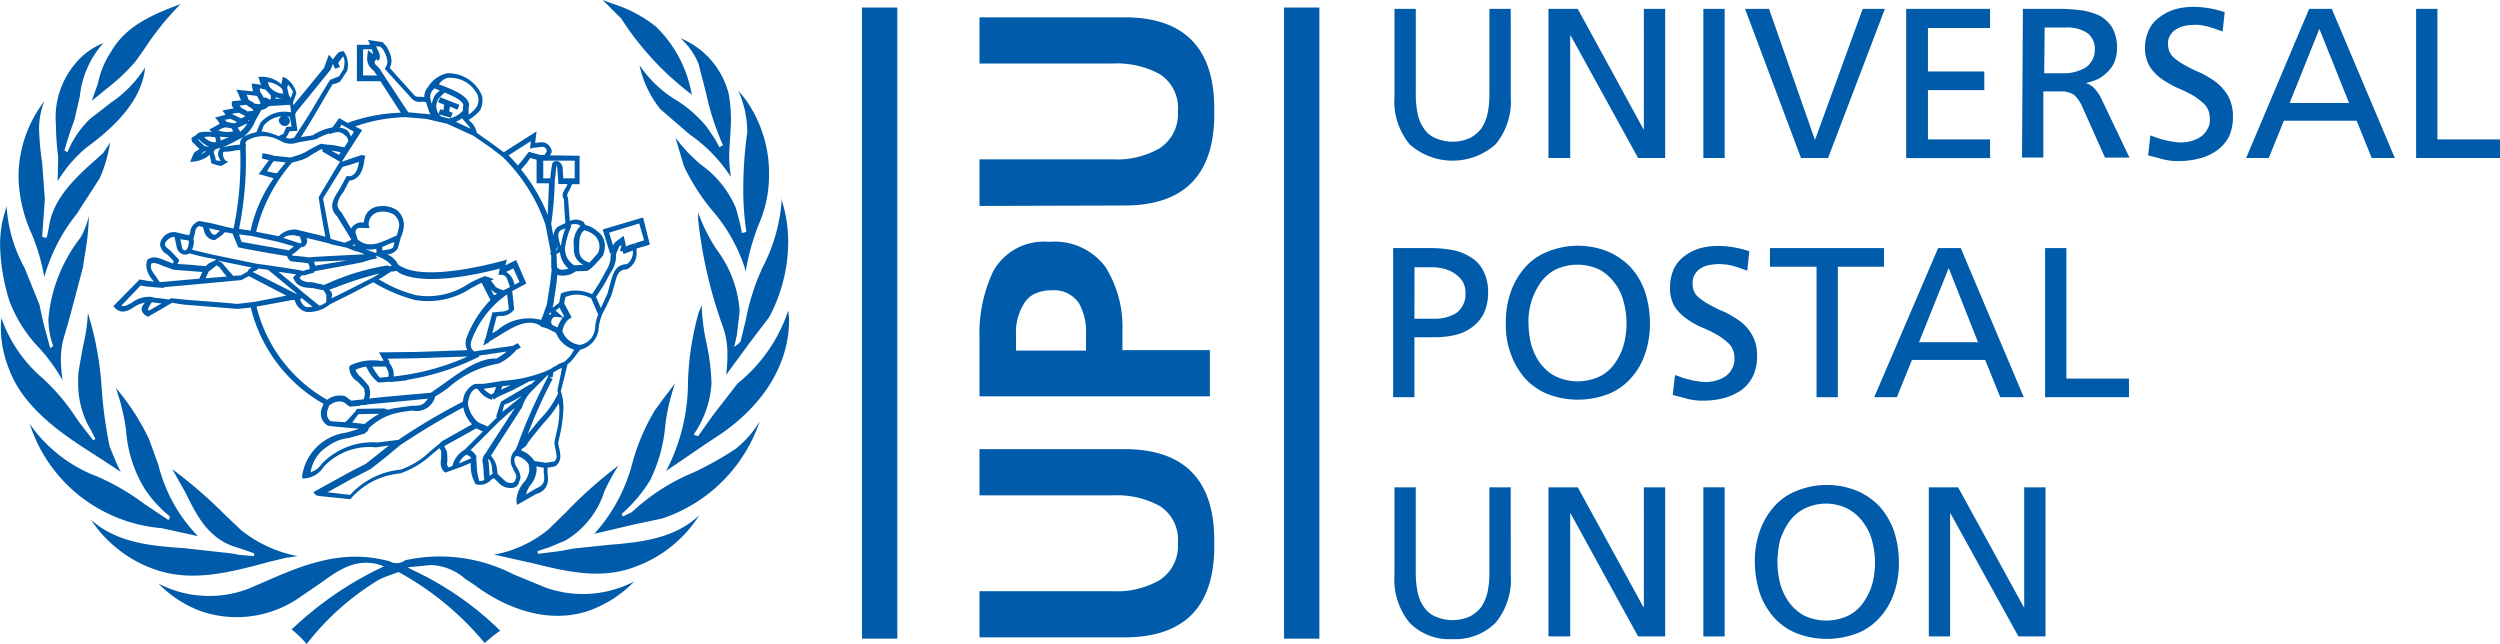 <svg xmlns="http://www.w3.org/2000/svg" width="141.563" height="36.465" viewBox="0 0 141.563 36.465"><g id="Layer_2_1_" transform="translate(0)"><g id="Layer_1-2" transform="translate(0 0)"><path id="Path_39162" data-name="Path 39162" d="M157.679,96.2a11.523,11.523,0,0,0-3.267,2.111l-.126.1-.427.2h0l-.05.025-.05-.151a8.33,8.33,0,0,0,1.608-1.91,8.714,8.714,0,0,0,.854-3.091,11.339,11.339,0,0,1,.553-2.387l-.653.854-.477.653a11.682,11.682,0,0,0-1.282,2.991,9.537,9.537,0,0,1-2.161,4.021l2.111-.5,1.759-.377a8.749,8.749,0,0,0,5.5-5.5,5.78,5.78,0,0,1-1.357,1.558,18,18,0,0,1-2.538,1.407" transform="translate(-118.55 -69.387)" fill="#005baa"></path><path id="Path_39163" data-name="Path 39163" d="M179.219,53.371l-.226.528a13.283,13.283,0,0,0-.7,2.413s-.276,1.156-.3,1.206l-.1.1-.251.2.151-.679.151-1.257v-.2a6.523,6.523,0,0,0-1.282-3.368A9.755,9.755,0,0,1,175.6,50.2v.377a25.854,25.854,0,0,0,1.382,6.031,4.6,4.6,0,0,1,.276,1.659,8.007,8.007,0,0,1-.075,1.131l1.307-1.784,1.131-1.483a9.16,9.16,0,0,0,1.081-4.3,7.992,7.992,0,0,0-.4-2.438c0,.05.025.126.025.176a9.642,9.642,0,0,1-1.106,3.795" transform="translate(-136.069 -38.166)" fill="#005baa"></path><path id="Path_39164" data-name="Path 39164" d="M174.144,32.664s-.226-.9-.251-.9a5.783,5.783,0,0,0-1.91-2.362,8.714,8.714,0,0,1-1.483-1.558c.176.6.477,1.608.477,1.608a11.887,11.887,0,0,0,1.583,2.488,9.441,9.441,0,0,1,1.835,3.192l.075.3a13.689,13.689,0,0,1,.729-2.639,6.946,6.946,0,0,0,.6-2.84,7.189,7.189,0,0,0-1.282-4.2h0l-.226-.3-.226-.251a5.745,5.745,0,0,1,.5,2.337,22.8,22.8,0,0,0-.226,3.217,15.589,15.589,0,0,0,.176,2.413l-.126.05h-.025l-.1.025Z" transform="translate(-132.251 -20.048)" fill="#005baa"></path><path id="Path_39165" data-name="Path 39165" d="M163.581,17.321l1.659,1.432a8.556,8.556,0,0,1,2.337,2.413,7.855,7.855,0,0,1-.1-1.081c0-.377.025-.754.05-1.131s.05-.754.05-1.106a8.314,8.314,0,0,0-.126-1.382,4.632,4.632,0,0,0-2.739-3.167,3.959,3.959,0,0,1,1.03,1.458l.427,1.659a14.891,14.891,0,0,0,.955,2.94l-.126.075h0l-.075.05-.226-.427s-.528-.8-.553-.8a7.068,7.068,0,0,0-1.809-1.533,6.616,6.616,0,0,1-1.734-1.608.347.347,0,0,1-.075-.1.666.666,0,0,0-.126-.151,6.088,6.088,0,0,0,1.181,2.463" transform="translate(-126.186 -11.139)" fill="#005baa"></path><path id="Path_39166" data-name="Path 39166" d="M159.176,10.078a1.182,1.182,0,0,1-.05-.126,7.088,7.088,0,0,0-2.01-3.745h0A7.637,7.637,0,0,0,154.628,4.9l-.528-.2,1.056,1.056a16.487,16.487,0,0,0,4.021,4.323" transform="translate(-119.972 -4.7)" fill="#005baa"></path><path id="Path_39167" data-name="Path 39167" d="M39.8,10.425a10.792,10.792,0,0,0,1.659-1.558l.452-.628A16.482,16.482,0,0,1,44.026,5.6c-1.508.578-3.066,1.181-3.946,2.714a4.931,4.931,0,0,0-.729,1.759L39,11.079l.8-.653" transform="translate(-33.798 -5.374)" fill="#005baa"></path><path id="Path_39168" data-name="Path 39168" d="M31.428,20.507h0l-.05-.025.3-.98.276-.779.3-1.307A5.332,5.332,0,0,1,33.589,14.4a3.947,3.947,0,0,0-1.608,1.181h0A4.712,4.712,0,0,0,30.9,19a15.762,15.762,0,0,0,.126,1.86S31,21.99,31,22.216a7.711,7.711,0,0,1,1.608-1.885c2.086-1.508,3.192-2.991,3.342-4.549-.025.05-.075.1-.1.151l-.05.075a6.79,6.79,0,0,1-1.809,1.784l-1.156.9a5.457,5.457,0,0,0-1.282,1.885l-.075-.025h0a.054.054,0,0,0-.05-.05h0" transform="translate(-27.733 -11.962)" fill="#005baa"></path><path id="Path_39169" data-name="Path 39169" d="M23.932,35.215h0l-.1-.05.151-2.111-.151-2.061a15.86,15.86,0,0,1-.176-1.91,4.224,4.224,0,0,1,.3-1.583,7.046,7.046,0,0,0-1.458,4v.477a8.217,8.217,0,0,0,.754,3.066,11.541,11.541,0,0,1,.7,2.413,10.048,10.048,0,0,1,1.835-3.569L27.1,31.848a8.007,8.007,0,0,0,.578-2.01c-.176.276-.377.578-.377.578l-.3.276c-1.231,1.081-2.488,2.237-2.764,3.795l-.05.276-.1.477-.075-.025h0a.047.047,0,0,1-.075,0Z" transform="translate(-21.444 -21.77)" fill="#005baa"></path><path id="Path_39170" data-name="Path 39170" d="M20.738,57.659l-.2-.955-.854-2.111a8.163,8.163,0,0,1-1.005-3.443V51.1l-.176.6-.075.3a7.382,7.382,0,0,0-.126,1.282,11.467,11.467,0,0,0,.528,3.192,7.881,7.881,0,0,0,1.709,2.689,10.362,10.362,0,0,1,1.307,1.809,8.592,8.592,0,0,1-.1-1.131,4.556,4.556,0,0,1,.176-1.307l.327-1.131L23,54.568l.1-.679a14.015,14.015,0,0,0,.226-2.036v-.176a4.322,4.322,0,0,1-.477,1.231,8.715,8.715,0,0,0-1.809,4.6,4.588,4.588,0,0,0,.276,1.533l-.1.05c.025,0,.025.025,0,.025l-.075.025Z" transform="translate(-18.3 -39.439)" fill="#005baa"></path><path id="Path_39171" data-name="Path 39171" d="M25.277,84.2l-.2-.4-.427-1.03a24.848,24.848,0,0,1-.452-3.342,18.159,18.159,0,0,0-.779-4.222,9.753,9.753,0,0,1-.276,1.885l-.251,1.407a5.68,5.68,0,0,0-.025.653,5.207,5.207,0,0,0,.553,2.387l.2.352.226.452-.126.075-.779-1.005-.226-.327a11.751,11.751,0,0,0-1.86-2.186,7.881,7.881,0,0,1-2.337-3.418c0,.1-.025.226-.025.352a6.284,6.284,0,0,0,.427,2.463c.854,2.387,3.192,3.87,5.252,5.177l1.106.729" transform="translate(-18.442 -57.483)" fill="#005baa"></path><path id="Path_39172" data-name="Path 39172" d="M31.509,98.684a13.441,13.441,0,0,0-2.664-1.558A8.142,8.142,0,0,1,25,94.136a8.506,8.506,0,0,0,3.77,4.725,8.64,8.64,0,0,0,3.694,1.181l2.061.452a8.782,8.782,0,0,1-2.237-4.021l-.528-1.458A13.161,13.161,0,0,0,29.875,92.1a12.475,12.475,0,0,1,.578,2.362,7.3,7.3,0,0,0,1.081,3.393,7.15,7.15,0,0,0,1.382,1.508v.05l.025.025-.025.025h0l.025.025-.025.025h-.025l-.025.075Z" transform="translate(-23.316 -70.135)" fill="#005baa"></path><path id="Path_39173" data-name="Path 39173" d="M48.777,115.678l1.03-.251.5-.075.2-.025a7.256,7.256,0,0,1-3.217-1.483l-.9-.854A26.609,26.609,0,0,0,43.4,110.4l.754,1.332c.6,1.231,1.231,2.513,2.714,3.041l.553.176.628.226-.025.151-.854-.075-.377-.075-2.714-.3c-1.885-.126-3.82-.3-5.278-1.608a7.151,7.151,0,0,0,3.694,2.84c2.086.7,4.222.126,6.283-.427" transform="translate(-33.648 -83.836)" fill="#005baa"></path><path id="Path_39174" data-name="Path 39174" d="M62.394,135.02a14.945,14.945,0,0,1,4.1-3.644l.151-.075s.9-.352.955-.352a16.707,16.707,0,0,1,4.875,4.021,6.729,6.729,0,0,1,.88-.7,17.821,17.821,0,0,0-4.976-3.443l-.276-.151.3-.025,1.005-.1a3.091,3.091,0,0,1,1.96.779l.5.327c2.212,1.659,4.624,2.186,6.635,1.432h0a6.661,6.661,0,0,0,2.438-1.608,6.3,6.3,0,0,1-5,.352l-1.835-.754a9.1,9.1,0,0,0-6.132-.8.8.8,0,0,1-.9.05l-.452-.1c-2.513-.528-4.7.427-6.811,1.357l-.7.3A6.235,6.235,0,0,1,54,131.6a6.556,6.556,0,0,0,2.387,1.558,6.248,6.248,0,0,0,5.755-.88l1.03-.7c1.005-.729,2.01-1.458,3.393-1.03l.2.075-.2.1a19.533,19.533,0,0,0-4.8,3.267c-.075.075-.151.126-.226.2a6.712,6.712,0,0,1,.854.829" transform="translate(-45.028 -98.555)" fill="#005baa"></path><path id="Path_39175" data-name="Path 39175" d="M132.088,114.6l-.025-.151.679-.226.9-.377a4.969,4.969,0,0,0,2.212-2.79,11.828,11.828,0,0,1,.8-1.458,24.912,24.912,0,0,0-2.991,2.664l-.98.955a6.762,6.762,0,0,1-3.091,1.432l.151.025,2.036.452c1.91.477,3.9.955,5.83.2h0a7.188,7.188,0,0,0,3.619-2.915c-1.407,1.332-3.292,1.533-5.177,1.684l-1.91.2-.829.151Z" transform="translate(-101.629 -83.238)" fill="#005baa"></path><path id="Path_39176" data-name="Path 39176" d="M170.963,77.9v-.176a12.118,12.118,0,0,0-.276-2.136,12.148,12.148,0,0,1-.276-2.111V73.4c-.075.226-.176.452-.176.452a16.374,16.374,0,0,0-.6,3.87,10.877,10.877,0,0,1-1.106,4.825c-.05.075-.075.176-.126.251l2.287-1.558.8-.528c2.488-1.709,3.87-4.021,3.87-6.459a3.752,3.752,0,0,0-.05-.528,8.87,8.87,0,0,1-2.865,4.122l-1.458,1.885-.779,1.106-.126-.05h-.05v-.025l-.075-.025a5.624,5.624,0,0,0,1.005-2.84" transform="translate(-130.678 -56.135)" fill="#005baa"></path><path id="Path_39177" data-name="Path 39177" d="M51.32,18.1l.1-.276-.2-.075.05-.276.427.176.1-.276-1.081-.427-.126.276.352.151c-.025.075-.025.2-.05.3l-.176-.05-.1.276.327.1ZM38.352,26.316h0M62.2,23.752l-2.287.679.427,1.382.126-.025h.025l-.126.05a1.52,1.52,0,0,1-.276.955l-.226.427a1.823,1.823,0,0,0-.126.226l-.427.653a2.18,2.18,0,0,0-1.684-.075l-.075.025-.1.528-.352.276v-.025l-.151-.05.151.025.2-1.332s.025-.276.05-.477l.05.025a1.236,1.236,0,0,0,1.005-.226,6.124,6.124,0,0,0,.679-.025c.075-.05.352-.3.352-.3l.477-.528a1.37,1.37,0,0,0,.126-.553,1.008,1.008,0,0,0-.327-.779l-.1-.075a1.471,1.471,0,0,0-.679-.352l-.1-.176a.784.784,0,0,0-.779-.05c-.025-.276-.1-1.307-.1-1.307a.357.357,0,0,1-.05-.151.558.558,0,0,1,.126-.276l.151-.352h.427V20.259l-1.684-.025c.05-.075.1-.126.1-.2A.319.319,0,0,0,57,19.882c-.226-.477-.578-.4-.854-.352h-.05c0-.075.075-.653.075-.653l-.276.176-1.583,1.005-.578-.427-.955-.679A1.083,1.083,0,0,0,52.4,18.3l-.075-.075a2.318,2.318,0,0,0,.653-.553,1.145,1.145,0,0,0,.126-.578.737.737,0,0,0-.1-.4,2.061,2.061,0,0,0-1.91-1.106,1.7,1.7,0,0,0-1.055.754.856.856,0,0,0-.226.6l-.2-.025c-.176,0-.276.025-.4-.126l-1.357-1.508a1.053,1.053,0,0,0,.1-.377,1.47,1.47,0,0,0-.1-.477l-.176-.352-.226-.251-.829-.126.1.226v.05h-.729v2.061h1.332l1.156,1.784a9.576,9.576,0,0,0-3.016.578l-.477-.276-.377.528a3.146,3.146,0,0,0-1.131.452c.025,0-.352.05-.653.1.226-.352.653-1.056.653-1.056l1.131-1.935a1.237,1.237,0,0,0,.427-.151l.4-.6a1.311,1.311,0,0,0-.151-1.056l-.05-.075-.251.05a2.893,2.893,0,0,0-.352.427l-.226-.276-.276.754S42.9,16.791,42.4,17.394l-.025-.151.2-.528-.025-.075a1.4,1.4,0,0,0-.578-.779l-.176-.075-.025.151-.05.276a1.648,1.648,0,0,0-1.106-.427h-.2s.1.327.151.452l-.528-.075s.05.352.075.452l-.955-.1.126.226a3.55,3.55,0,0,0,.151.377l-.5.05-.025.1v.075a.264.264,0,0,0,.126.226l-.653.126.126.176.05.075h-.025l-.578.151.151.151.126.2h0l-.6.327.151.126h-.3c-.226,0-.477,0-.578.176a.55.55,0,0,0-.126.075l-.151.1.025.2.427.427-.276.176-.075.126-.176.427.251-.025a1.661,1.661,0,0,0,.854-.377l.1.477a2.266,2.266,0,0,0,.553.151l.4-.226-.151-.075a.554.554,0,0,1-.151-.377.138.138,0,0,1,.05-.126,2.739,2.739,0,0,0,.653-.075l.276-.025a18.24,18.24,0,0,1-.377,4.448l-.452-.1-.8-.2-.679-.126a.725.725,0,0,0-.528.653l-.05.151-.151-.025-.653-.151a.8.8,0,0,0-.8.5.591.591,0,0,0-.05.2.732.732,0,0,0,.427.578l.352.377c-.025.025-.025.075-.05.126l-.377-.151c-.377-.151-.754-.327-1.081-.05a1.273,1.273,0,0,0-.05.327,1.378,1.378,0,0,0,.352.8l.075.1-.377-.05-.427-.075-.075.075L32.2,28.779l.1.1c.377.377.779.151,1.106-.075a1.633,1.633,0,0,1,.578-.226l-.1.151a.285.285,0,0,0-.075.2V29a.52.52,0,0,0,.276.327l.075.05.7-.4.679-.4a6.26,6.26,0,0,0,.854.126l2.84.226c.05,0,.553-.05.754-.075a8.617,8.617,0,0,0,4.121,5.453c-.05.126-.126.327-.126.327a.7.7,0,0,0-.025.226.762.762,0,0,0,.4.679c.05.025.9.1.9.1l.854.075a6.245,6.245,0,0,1-.754.226A2.9,2.9,0,0,0,42.9,38.354v.176h.126a1.417,1.417,0,0,0,1.106-.679,3.552,3.552,0,0,1,2.94-1.081l.729-.1-.5.4-.829.653c.025-.025-.98.5-.98.5l-1.96,1.081.1.126c.05.075.126.075.276.1l1.709.176.05-.05a4.169,4.169,0,0,1,2.764-1.407,5.026,5.026,0,0,0,1.809-1.081l.427-.352.1.151V37.4a1.224,1.224,0,0,0-.025.3.629.629,0,0,0,.2.452l.075.05.05-.025.9-.327.477-.2v.05a2.078,2.078,0,0,0,.276,1.156.85.85,0,0,0,.88-.251l.151-.1.377.377a.943.943,0,0,0,.729.176.429.429,0,0,0,.327-.352.507.507,0,0,0,.075-.276,1.1,1.1,0,0,0-.176-.477l-.126-.226c-.025-.075-.025-.151-.05-.226a.309.309,0,0,1,.126-.251,1.123,1.123,0,0,1,.7.5v.025c0,.05.025.276.025.276v.025a1.3,1.3,0,0,1-.327.7,1.708,1.708,0,0,0-.4.955c0,.025.025.3.025.3l1.106-.628a.829.829,0,0,0,.653-.854,1.433,1.433,0,0,0-.025-.327v-.3l.427-.075a.673.673,0,0,0,.3-.578,1.94,1.94,0,0,0-.05-.377l-.075-.352.1-.477a7.76,7.76,0,0,0,.2-1.533,3.038,3.038,0,0,0-.151-.955c0,.075.377-1.483.377-1.508a1.317,1.317,0,0,0,.276-.251l.452-.578a1.377,1.377,0,0,0,1.03-1.081v-.025a2.746,2.746,0,0,1,.4-1.257l.327-.7.176-.6c.151-.578.226-.88.7-.88a1.019,1.019,0,0,0,.553-1.005v-.176l.754-.226Zm-4.725,5.1c.075.176.2.377.251.5l-.05.05-.427-.377.226-.176m-.427.653a.224.224,0,0,1,.2-.126l.4.05a2.365,2.365,0,0,0-.3.553l-.3-.151a.357.357,0,0,1-.05-.151.363.363,0,0,1,.05-.176m-.126-.377.1.075-.151.075Zm.2-4.348C57.05,24.456,57,24.1,57,24.1a19.528,19.528,0,0,0,.2-2.387l.1-.93a.734.734,0,0,1,.05.226c0,.025.05.7.05.7v.151h.528l-.1.2c-.126.2-.276.427-.1.679-.025-.05.05,1.005.075,1.332l-.427.2a.748.748,0,0,0-.251.5m.679-.4a3.687,3.687,0,0,0-.251,1.005l-.025-.05a2.015,2.015,0,0,1-.126-.528.4.4,0,0,1,.1-.3,2.177,2.177,0,0,1,.3-.126m-.477,1.106.075-.05-.126.226v-.05l.05-.126m.151,1.206c-.05-.025-.075-.05-.126-.075l-.025-.1-.025-.7a.505.505,0,0,0,.2-.1h0a1.3,1.3,0,0,0,.477.93.848.848,0,0,1-.5.05m1.407-2.212a1.433,1.433,0,0,1,.553.276.844.844,0,0,1,.2,1.03l-.4.452-.075.075-.126-.05a.672.672,0,0,1-.452-.628v-.176c0-.427.025-.8.3-.98m-.779-.151.025-.075-.025-.075a.55.55,0,0,1,.553.05,1.39,1.39,0,0,0-.377,1.156v.176h0a.939.939,0,0,0,.553.88c-.151,0-.477.025-.528.025a1.107,1.107,0,0,1-.528-.955,4.392,4.392,0,0,1,.327-1.181m.226-3.795v1.005h-.653c0-.176-.025-.528-.025-.528v-.025a.477.477,0,0,0-.2-.377.3.3,0,0,0-.377.05,5.3,5.3,0,0,0-.126.88h-.4V20.536h1.784m-1.458,1.282L56.8,23.6a10.115,10.115,0,0,0-1.508-2.563l.327-.377.2-.276.352.1v1.332Zm-1.03-2.387c0,.1-.05.427-.05.427l.176-.05.276-.025c.276-.05.4-.05.5.151v.05c0,.05-.05.1-.126.226h-.251l-.628-.176-.05.05-.327.427-.251.3c-.176-.2-.352-.4-.528-.578l1.257-.8m-3.393-.7-.854-.4a1.6,1.6,0,0,0,.352-.2l.276.327a1.833,1.833,0,0,1,.226.276m-1.759-.779a.747.747,0,0,1-.2-.5.847.847,0,0,1,.126-.427,4.643,4.643,0,0,1,.352-.352c.477.2,1.056.477,1.056.729L52,17.52v.226l-.025-.025a1.337,1.337,0,0,1-.779.427l-.477-.126h.05Zm.5-2.111a1.724,1.724,0,0,1,1.634.955.844.844,0,0,1-.025.653,1.727,1.727,0,0,1-.477.477V17.57l.025-.151h0v-.025c0-.5-.854-.854-1.508-1.106l-.2-.075a.858.858,0,0,1,.553-.377m-.854.653c.025-.025.025-.05.05-.05l.3.126-.251.226a1.649,1.649,0,0,0-.2.528l-.075-.226h0v-.05a.581.581,0,0,1,.176-.553m-3.192-.779h-.8V14.228h.5l.025.1.05.176-.3-.226-.025.276a.819.819,0,0,0,.226.779s.176.151.176.176a1.257,1.257,0,0,0,.126.176Zm.3-.126h0l-.176-.276-.2-.2c-.075-.05-.05-.126-.075-.176l.1-.151.1.1a.273.273,0,0,0,.1-.226.759.759,0,0,0-.126-.4l-.075-.176v-.025l.226.025.151.151c.025.05.151.276.151.276a1.882,1.882,0,0,1,.1.4.505.505,0,0,1-.1.327l-.05.1,1.483,1.634a.616.616,0,0,0,.628.226l.226.025.176.553.075.151-.151-.025-1.106-.1Zm1.307,2.488h0l1.181.1,1.181.276,1.483.679h0l.98.679.653.5h0a9.847,9.847,0,0,1,2.438,3.845l.3,1.533-.025.176H57v.7l.025.151-.075.679-.2,1.307-.05.126s-.2.578-.276.729a2.7,2.7,0,0,0-2.463.578,3.256,3.256,0,0,1-.3.176c.1-.352.226-.854.251-.955l.2-.025a.885.885,0,0,0,.779-.352v-.05c0-.2-.075-.779-.1-1.005l.8-.427-.578-1.332-.6.3c.025-.151.075-.327.075-.327l-.226.075c-.05,0-4.1,1.181-5.7.352l-.226-.126a1.226,1.226,0,0,0-.628-.6.707.707,0,0,0,.6-.327c.025-.075.176-.628.176-.628a1.828,1.828,0,0,0,.176-.729,1.109,1.109,0,0,0-.377-.8,1.5,1.5,0,0,0-1.206-.2.906.906,0,0,0-.679.88h-.075a.682.682,0,0,0-.653.352l-.553-.93a.65.65,0,0,1-.226-.427,1.523,1.523,0,0,1,.352-.729l.327-.628.151-.025c.553-.176.653-.8.7-1.156l.05-.226-.2-.05-.3.1-.955.327c-.05.05-1.181,1.96-1.181,1.96h0c0,.151.276,1.734.377,2.237l-1.659-.4a1.269,1.269,0,0,0-.98.377l-1.282-.251a9.243,9.243,0,0,1,2.036-3.92c.05,0,.553-.151.553-.151l.3-.126a8.472,8.472,0,0,1,.8-.477.151.151,0,0,0,.1.025l-.05.1,1.081.628L46.294,18.8l-.4-.2a9.176,9.176,0,0,1,2.865-.528m5.051,9.55-.226-.3.176-.075-.5-.176a6.225,6.225,0,0,0-.93.427,4.108,4.108,0,0,1-2.991.653,7.878,7.878,0,0,1-2.111-.9l.151-.075.578-.377.025.025.251-.05c.075.05.176.126.176.126,1.533.8,4.875-.05,5.68-.251-.025.1-.075.352-.075.352h.176c.251.025.3.176.4.477l.075.2-.075.05h0l-.3.151c-.377-.126-.452-.2-.477-.251m.126.452-.176.075a2.282,2.282,0,0,1-.176-.352.9.9,0,0,0,.352.276m-9.525-.226h0l.352-.126a18.25,18.25,0,0,1,2.513-.8.025.025,0,0,0-.025.025l-.352.2-1.332.679-1.005.5.025-.176V28.1a.331.331,0,0,0-.176-.251m-1.432.176-.352-.3-1.081-.9,1.005.151-.176.176.05.1c.226.477.679.477,1.081.5l.6.126h0l.126.2c.05.05.025.352.025.477a1.8,1.8,0,0,1-.377.2Zm.5.779a1.224,1.224,0,0,1-.3.025c-.151,0-.352-.226-.4-.452l.1-.05Zm-3.368-1.96a.217.217,0,0,1,.151-.075.666.666,0,0,0,.151-.126l.553.075,1.458,1.206.176.151h-.05Zm4.021.729-.653-.151c-.352,0-.6-.05-.729-.251l.126-.151a.479.479,0,0,0,.327-.05l.3-.075.075-.05c0-.025.025-.025.025-.05l1.508-.276,1.181-.226c.075-.025.477-.151.477-.151l.377-.075-.075-.126v-.025l.126.05.126.05a1.761,1.761,0,0,1,.653.477l-.126.025-.126-.05a13.427,13.427,0,0,0-3.116.9Zm-.854-1.558c-.276-.05-.93-.1-.93-.1l-.025-.025v-.025l.226-.176.352-.3v.05a.377.377,0,0,0,.276-.377.548.548,0,0,1-.025-.151l.2.05,1.03.251.226.075.8.176.5.2.151.025.377.151c-.553.025-3.167.151-3.167.176Zm-3.946-1.257v-.05l.729.1,1.483.327.88.251-.276.226-2.689-.477V25.11c-.05-.1-.075-.226-.126-.352m2.488.151a.874.874,0,0,1,.6-.151c.126.025.226.05.352.075l.075.276v.1h-.1ZM44.886,23.7c-.025-.025.6.98.6.98l.2.327h0a4.115,4.115,0,0,1-.377.176l-.653-.176-.151-.05c-.075-.4-.427-2.287-.427-2.287l1.106-1.784c.276-.075.553-.151.829-.251l.1-.025c-.05.3-.126.7-.477.8h-.226l-.05.1-.352.653c-.3.452-.679,1.005-.126,1.533m1.784.5a.7.7,0,0,1,.477-.729,1.219,1.219,0,0,1,.955.126c.427.4.3.729.151,1.181l-.4.176c-.679.3-1.231.528-1.809.05l-.126-.4c.025-.251.151-.276.427-.251h.377Zm1.458.955-.075.3a.6.6,0,0,1-.377.126l-.226.05-.025-.2.528-.226Zm-1.634.4a1.627,1.627,0,0,0,.6-.025l.025.2-.1.025-.528-.2m.1.352Zm-.679-.6a.088.088,0,0,1-.025.05h-.025l-.126-.025.126-.05.05.025m-.477.88-.4.075-1.407.226a.405.405,0,0,0-.075-.226Zm9.022.653.4-.2c.075.176.276.6.352.779a1.609,1.609,0,0,0-.276.151l-.05-.151a.937.937,0,0,0-.427-.578m-13.118-5.6-.427-.1c.075-.126.226-.377.377-.578l.679.075c-.151.2-.327.4-.477.6Zm3.192-1.282h0l.553.1-.1.151-.452-.251m.6-1.458.7.4a2.265,2.265,0,0,1-.176.276.716.716,0,0,0-.2-.352.876.876,0,0,0-.427-.151l.1-.176M42.5,17.922l.05-.126,1.96-2.413c0-.025.075-.176.126-.327h0l.126.276.276-.1-.1-.226.276-.377a.583.583,0,0,1,.075.4,1.471,1.471,0,0,1-.05.327l-.251.4-.5.2c-.075.075-1.206,1.985-1.206,1.985l-.829,1.282a.586.586,0,0,1-.5,0L42,19.2a1.354,1.354,0,0,0,.176-.327l.452-.025Zm-.6.653a.29.29,0,0,0,.3-.3h0a.276.276,0,0,0-.151-.251c.05,0,.1.025.151.025.025.151.075.4.1.553l-.3.025s-.151.377-.176.4a.786.786,0,0,0-.251.126,3.151,3.151,0,0,0-.98-.276l.025-.05.1-.276a1.474,1.474,0,0,1,1.005-.528.391.391,0,0,0-.151.2.356.356,0,0,0,.327.352m.2-2.337a1.436,1.436,0,0,1,.276.4,3.271,3.271,0,0,1-.126.352l-.1-.151-.1-.427.05-.176m-.327.251.05.251a1,1,0,0,1-.8-.427,1.168,1.168,0,0,0-.075-.226,1.3,1.3,0,0,1,.829.4m0,.528-.377.025v-.1a1.008,1.008,0,0,0,.377.075m-.955-.5.3.327v.226h-.1a.345.345,0,0,0-.3-.1l-.1-.176-.1-.151c0-.075-.025-.151-.025-.2l.327.075m-.5.352.075.1.151.327-.1.05-.151-.025c-.075,0-.1,0-.126-.05h0a.549.549,0,0,1-.126-.075l-.176-.1c-.05-.1-.075-.226-.126-.3l.578.075m-.6.5.176.126c.151.075.226.126.226.226-.1,0-.226.025-.327.025a1.043,1.043,0,0,0-.327-.176.666.666,0,0,0-.126-.151l.377-.05m.176.854-.025.075-.05-.025.075-.05m-.578-.4.377.2a.753.753,0,0,0-.2.1h-.1l-.427-.2-.025-.05.377-.05m.477.6a1.646,1.646,0,0,1-.377.452l-.025.025-.151-.226Zm-.955-.251.377.176-.176.075h0l-.4-.075a.666.666,0,0,0-.151-.126l.352-.05m.251.679h0l-.025-.075Zm-.729-.151.176-.05.352.05.1.176h0a1.665,1.665,0,0,1-.854-.05h0l.226-.126m.377.5c-.151.075-.3.126-.452.2l-.05-.226a1.731,1.731,0,0,0,.5.025m-1.583.98.2-.176h.1a1.874,1.874,0,0,1-.3.176m.5-.427a1.5,1.5,0,0,1-.3-.05L37,19.354l.05-.025a1.752,1.752,0,0,0,.6.427Zm-.3-.553.176-.025H37.7a1.031,1.031,0,0,0,.276.025l.05.276-.1.025a.872.872,0,0,1-.578-.3m2.036.427-.276.025-.8.126a.593.593,0,0,0-.176.4,1.185,1.185,0,0,0,.151.377h-.025L38,20.511v-.025a.734.734,0,0,0-.05-.226l-.075-.226L38,19.882a4.17,4.17,0,0,0,1.156-.477l.4-.2a2.21,2.21,0,0,0,.7-.955l.327-.578a.792.792,0,0,0,.427-.226l1.206-.075.025.151.025.226-.025.05a1.765,1.765,0,0,0-1.709.6l-.176.4-.05.126a2.357,2.357,0,0,0-.7.251.48.48,0,0,0-.226.452m.327.126v-.176h-.025a.256.256,0,0,1,.126-.2,1.844,1.844,0,0,1,1.734-.025l.075.025h0a1.1,1.1,0,0,0,1.03.126l1.03-.176a4.348,4.348,0,0,1,.779-.352l-.075.075.427-.126a.556.556,0,0,1,.477.151.463.463,0,0,1,.226.352l-.226.352-.653-.126-.327-.025-.352-.05a9.8,9.8,0,0,0-.88.477l-.276.126-.553.176-.955-.1-.151-.05-.477-.1-.05.3.4.1-.578.8.151.025.7.2a8.058,8.058,0,0,0-1.307,2.965l-.653-.1a19.878,19.878,0,0,0,.377-4.649M37.7,24.381l.553.126-.075.05-.2.176c-.151,0-.226-.075-.327-.3l-.025-.075.075.025m-.955.553.075-.276c.025-.2.05-.327.251-.427a.591.591,0,0,0,.2.05l.075.226a.643.643,0,0,0,.6.528v0l.4-.276.176-.176.427.075.075.176.251.6c.075.05,2.538.477,2.764.5a.752.752,0,0,0,.1.2l.025.025.1.075.955.1a.531.531,0,0,1,.1.251.151.151,0,0,1-.025.1l-.226.05c-.1.05-.151.05-.2.025s-2.186-.352-2.488-.377l-2.563-.528-1.156-.276a.99.99,0,0,0,.075-.653m1.608,1.382L38.1,26.19l1.96.4a.328.328,0,0,0-.251.226l-.4.226a2.162,2.162,0,0,0-.4.025l-.276-.3-.377-.452m.276.779-1.206.1.176-.377.226-.176.226-.176.151.1.251.327Zm-2.312-2.061.151.025a.72.72,0,0,1-.151.553h-.1a.189.189,0,0,1-.126-.176s-.05-.251-.1-.452l.327.05m-.88.6c-.251-.2-.352-.276-.3-.427a.651.651,0,0,1,.452-.352h.075l.126.578a.529.529,0,0,0,.327.4.462.462,0,0,0,.4-.05h0a11.82,11.82,0,0,0,1.282.3l.251.05-.452.226-.176.151-.829-.075-.754-.05c0-.025.025-.05.025-.075l.05-.075v-.1Zm-1.081.729c.151-.075.352,0,.7.151l.553.2h0l1.634.126-.176.377-2.237.2-.2-.3c-.226-.3-.377-.5-.276-.754m.427,2.337-.553.327c-.025-.025-.075-.05-.075-.075a4.145,4.145,0,0,1,.226-.4l.553.075-.151.075m5.453-.176-1.056.126c.05-.025-2.714-.226-2.714-.226l-.98-.1-.151.075-.3-.05-.477-.05h0l-.226-.05a1.585,1.585,0,0,0-1.081.327c-.3.176-.452.226-.6.176L33.753,27.6l.226.05.8.075h.075l.226.025-.025-.05,2.237-.2,1.608-.151h0l.553-.05c.05-.025.327-.176.427-.226L42,28.175c-.452.1-1.407.276-1.759.352Zm.075.276,2.036-.377h.126a.889.889,0,0,0,.679.679,1.868,1.868,0,0,0,1.307-.427l1.257-.628s1.106-.578,1.206-.628a8.924,8.924,0,0,0,2.362,1.005,4.407,4.407,0,0,0,3.192-.679l.578-.3c.025.05.377.729.5.98a6.292,6.292,0,0,0-1.332,2.086.881.881,0,0,0,.025.754l-2.865.1-2.136.025.1.176.151.276c0,.025,0,.025.025.025H47.3a2.963,2.963,0,0,0-1.659.251l-.075.075v.1a.944.944,0,0,0,.477.754l.352.377a1.471,1.471,0,0,1,.05.327.669.669,0,0,1-.075.3l-.7.075-.327-.251a1.191,1.191,0,0,0-.88.1l-.151.1a8.349,8.349,0,0,1-4-5.278M52.9,31.568c.276-.025.578-.075.578-.075l1.005-.151a4.731,4.731,0,0,1-.578.4c-.955-.05-1.985.7-2.965,1.407l-.754.528-2.538.226-.955.1a.9.9,0,0,0,.05-.276,1.174,1.174,0,0,0-.075-.427c0-.025-.427-.5-.427-.5a.932.932,0,0,1-.327-.427,2.735,2.735,0,0,1,.6-.176l.075.126a2.1,2.1,0,0,0,.628.779c.226-.025.427-.025.653-.05v.025l.955-.1V32.95a13.893,13.893,0,0,0,4.121-1.332Zm-6.031.628h.754c.176.276.2.427.151.578-.151.025-.3.025-.477.05a3.465,3.465,0,0,1-.427-.628Zm1.206.553a.946.946,0,0,0-.226-.729V32a.349.349,0,0,0-.126-.251l1.659-.025,2.89-.1a13.69,13.69,0,0,1-4.2,1.131m-2.739,2.589h0l-.8-.05a.453.453,0,0,1-.226-.4v-.151s.075-.226.126-.352l.2-.126a.788.788,0,0,1,.628-.05l.251.2.1.05.553-.05v-.025l.377-.025.025-.025,1.106-.1,2.337-.226c-.251.427-.553.4-.9.4l-.9.126a2.923,2.923,0,0,0-.452.1h0l-.226-.075-1.458.025h-.075l-.075.126-.377.427Zm.4.025h0s.226-.327.352-.477l1.181-.025a4.88,4.88,0,0,0-.829.578Zm5.076,1.056h0l-.126.126L50.139,37a4.612,4.612,0,0,1-1.659,1.03,4.435,4.435,0,0,0-2.865,1.432l-1.282-.151,1.407-.779L46.771,38l.8-.628.88-.729h0l.151-.1c1.106-.729,2.237-1.407,3.418-2.036a1.852,1.852,0,0,0,.5.955Zm2.84-2.337.025-.151.075.126.226-.151h0l.88-.4.9-.477c.126-.025.226-.05.352-.075l-.025.025-.226.226-.025-.025L54.16,34.182c-.1.276-.2.578-.276.854l.05.025-.075.075-.452.452-.528-.226a1.712,1.712,0,0,1-.6-1.081c.05-.3.126-.679.427-.829h.1l.1.1a1.346,1.346,0,0,0,.754.528m-.477-.628.7-.1-.126.327-.151.1a1.3,1.3,0,0,1-.427-.327m.98.05a1.732,1.732,0,0,1,.075-.2h.05l.427-.05Zm1.156.352c-.025.025-.025.05-.05.075l-.93.754-.1.075.1-.4a4.509,4.509,0,0,0,.98-.5M51.169,37.9l-.075-.151c0-.075.025-.151.025-.226A3.891,3.891,0,0,0,51.094,37a1.689,1.689,0,0,1-.151-.3l1.809-1.005.377.176L52.1,36.9a1.469,1.469,0,0,0-.7.93l-.226.075m.729-.276-.126.05a1.03,1.03,0,0,1,.427-.5l.05.025a.622.622,0,0,1,.226.176Zm1.231.075.025.226c0,.025.025.477.05.679a.507.507,0,0,1-.276.075,3.038,3.038,0,0,1-.151-.955l-.025-.251v-.251h-.025a.866.866,0,0,0-.3-.3l1.583-1.583.528-.477.4-.327c-.377.578-1.533,2.362-1.659,2.563a.613.613,0,0,0-.151.6m.377.679-.025-.452c0,.05-.025-.3-.025-.3a.49.49,0,0,1-.025-.2c.151.1.2.327.226.679l.025.151Zm1.583-1.734-.126.276a.817.817,0,0,0-.2.9l.126.276c.126.226.176.327.075.5a.216.216,0,0,1-.151.176.525.525,0,0,1-.427-.1l-.427-.4-.025-.2a1.3,1.3,0,0,0-.352-.829c.1-.176,1.759-2.739,1.759-2.739a2.226,2.226,0,0,1,.578-.955l.352-.352.528-.528c-.025.025,0,0,.025,0,0,.025-.025.1-.025.126a30.875,30.875,0,0,0-1.709,3.845m1.03,2.463-.553.327a1.814,1.814,0,0,1,.226-.5,1.47,1.47,0,0,0,.377-.9V38a.538.538,0,0,0-.025-.151l.427.075v.3a1.224,1.224,0,0,1,.025.3c0,.226-.075.427-.477.578m1.156-3.116-.1.528c0,.05.075.427.075.427a1.7,1.7,0,0,1,.05.352.4.4,0,0,1-.126.276c-.025,0-.477.075-.477.075h0l-.653-.1a1.505,1.505,0,0,0-.754-.6l.05-.1a.6.6,0,0,0,.327-.327l.151-.2c.025-.05.729-.9.729-.9a6.677,6.677,0,0,0,.88-1.156c0,.075.025.176.025.251a4.991,4.991,0,0,1-.176,1.483m.075-2.413a.319.319,0,0,1,.025.151,5.3,5.3,0,0,1-1.03,1.458l-.679.829A28.849,28.849,0,0,1,57.075,32.9l-.176-.1h.176l.025-.126.025-.151.352-.2.126-.05c-.075.5-.276,1.307-.251,1.307m.729-1.985-.327.327-.327.126L57.2,32.2v-.025l-.226.151-.327.151h0A7.913,7.913,0,0,1,54.285,33l-1.131.176h-.477A1.167,1.167,0,0,0,52,34.182a35.411,35.411,0,0,0-3.543,2.086l-.1.075h0l-1.181.151A3.993,3.993,0,0,0,44.007,37.7a1.181,1.181,0,0,1-.628.477,2.058,2.058,0,0,1,.955-1.458,2.4,2.4,0,0,1,1.206-.477l.9-.251.075-.075a.289.289,0,0,0,.151-.226,3.353,3.353,0,0,1,1.659-.88c.05-.025.8-.126.8-.126a1.085,1.085,0,0,0,1.307-.8,7.28,7.28,0,0,0,.729-.477,5.7,5.7,0,0,1,2.865-1.382,3.016,3.016,0,0,0,1.005-.779l.251-.126-.176-.251-.276.151-1.407.2s-.729.1-.779.126l-.126-.126a.485.485,0,0,1-.075-.251,1.069,1.069,0,0,1,.05-.276,5.576,5.576,0,0,1,2.01-2.589l.1.854a.883.883,0,0,1-.5.126l-.452.05v.075l-.377,1.407-.075.126.025.025-.075.251.226-.151.05.025.05-.1.578-.352c.8-.5,1.634-1.005,2.337-.553l.05.05h0l.1.05V29.96l.276.1h0l.452.226a1.623,1.623,0,0,0,1.03.955Zm1.382-1.458a1.015,1.015,0,0,1-.829.829h-.025a1.206,1.206,0,0,1-.98-.779l.025-.075a1.022,1.022,0,0,1,.377-.628l.126-.075-.427-.8c.025-.075.05-.251.075-.352a1.652,1.652,0,0,1,1.458.075l.4.93a1.894,1.894,0,0,0-.176.829c-.025.025-.025.025-.025.05m1.809-3.745c-.653.025-.779.553-.93,1.106l-.151.553-.3.653-.075.176-.276-.628.452-.7.126-.226.226-.427a1.651,1.651,0,0,0,.327-1.081c.05-.126.176-.4.176-.427.05-.025.075-.05.126-.075v.05c-.025.1-.05.176-.075.276l.151.025.05.151.528-.2v.1a.834.834,0,0,1-.352.679m.477-1.03h0l-.075-.151-.477.176.025-.075c-.025-.1-.05-.226-.075-.327l-.05-.2-.5.377c-.025.05-.075.126-.1.176-.075-.276-.176-.6-.226-.729.226-.075,1.483-.452,1.709-.528l.276.955-.553.176ZM42.323,47.1c.075-.075.151-.126.226-.2l-.226.2h0M28.752,31.091l-.05.025c.025,0,.05,0,.05-.025m39.129-6.459ZM35.312,40.791h0l.05-.025-.025-.025c-.025.025-.025.025-.025.05M28.35,24.908h0l-.05-.025c0,.025.025.05.05.025m1.206-4.875ZM63.534,38.077c.05-.075.075-.176.126-.251a1.874,1.874,0,0,1-.176.3Zm1.659-1.985h0m.05-.075h0" transform="translate(-25.787 -11.438)" fill="#005baa"></path><path id="Path_39178" data-name="Path 39178" d="M240.4,6.4V42.136M216.5,6.4V42.136" transform="translate(-166.69 -5.973)" fill="none" stroke="#005baa" stroke-width="2"></path><path id="Path_39179" data-name="Path 39179" d="M339.084,11.651a3.825,3.825,0,0,1-.854,2.714,3.66,3.66,0,0,1-4.875,0,3.825,3.825,0,0,1-.854-2.714V6.7h1.206v4.8a5.327,5.327,0,0,0,.1,1.106,2.128,2.128,0,0,0,.352.854,1.412,1.412,0,0,0,.653.553,2.42,2.42,0,0,0,1.96,0,1.97,1.97,0,0,0,.653-.553,2.56,2.56,0,0,0,.352-.854,5.488,5.488,0,0,0,.1-1.106V6.7h1.206Z" transform="translate(-253.538 -6.197)" fill="#005baa"></path><path id="Path_39180" data-name="Path 39180" d="M367.2,6.7h1.659l3.719,6.811h.025V6.7h1.206v8.444h-1.533l-3.82-6.936h-.025v6.936H367.2Z" transform="translate(-279.518 -6.197)" fill="#005baa"></path><rect id="Rectangle_5673" data-name="Rectangle 5673" width="1.206" height="8.444" transform="translate(96.453 0.503)" fill="#005baa"></rect><path id="Path_39181" data-name="Path 39181" d="M416.2,15.144h-1.533L411.5,6.7h1.357l2.589,7.389h.025L418.16,6.7h1.257Z" transform="translate(-312.685 -6.197)" fill="#005baa"></path><path id="Path_39182" data-name="Path 39182" d="M447.8,6.7h4.75V7.781h-3.518v2.463h3.192V11.3h-3.192v2.79h3.518v1.056H447.8Z" transform="translate(-339.862 -6.197)" fill="#005baa"></path><path id="Path_39183" data-name="Path 39183" d="M473.95,6.7h2.061a9.716,9.716,0,0,1,1.206.075,3.657,3.657,0,0,1,1.056.3,1.894,1.894,0,0,1,.729.679,2.246,2.246,0,0,1,.276,1.206,2.18,2.18,0,0,1-.126.7,1.638,1.638,0,0,1-.377.578,2.321,2.321,0,0,1-.553.427,3.583,3.583,0,0,1-.678.226v.025A1.052,1.052,0,0,1,478,11.2a2.692,2.692,0,0,1,.377.553l1.608,3.368H478.6L477.293,12.2a1.912,1.912,0,0,0-.3-.477.816.816,0,0,0-.327-.251,2.093,2.093,0,0,0-.377-.1h-1.181v3.745H473.9Zm1.206,3.644h1.03a2.34,2.34,0,0,0,1.357-.352,1.2,1.2,0,0,0,.477-.98,1.108,1.108,0,0,0-.4-.93,2.058,2.058,0,0,0-1.257-.327h-1.181Z" transform="translate(-359.403 -6.197)" fill="#005baa"></path><path id="Path_39184" data-name="Path 39184" d="M506,7.607l-.427-.151c-.126-.05-.251-.075-.377-.126l-.377-.075a2.3,2.3,0,0,0-.427-.025,3.093,3.093,0,0,0-.5.05,1.556,1.556,0,0,0-.478.176,1.007,1.007,0,0,0-.377.352.861.861,0,0,0-.126.553.971.971,0,0,0,.276.679,3.292,3.292,0,0,0,.679.477,7.152,7.152,0,0,0,.88.427,6.271,6.271,0,0,1,.88.528,2.862,2.862,0,0,1,.679.779,2.311,2.311,0,0,1,.276,1.156,2.572,2.572,0,0,1-.226,1.156,2.243,2.243,0,0,1-.679.779,2.9,2.9,0,0,1-.98.452,4.758,4.758,0,0,1-1.181.151,3.5,3.5,0,0,1-.88-.1c-.276-.075-.578-.151-.854-.226l.126-1.131c.1.05.226.075.352.126a2.123,2.123,0,0,0,.427.126,2.668,2.668,0,0,0,.477.1,2.783,2.783,0,0,0,.477.05,2.093,2.093,0,0,0,.553-.075,1.676,1.676,0,0,0,.528-.226,1.1,1.1,0,0,0,.4-.427.941.941,0,0,0,.151-.628,1.142,1.142,0,0,0-.276-.779,3.506,3.506,0,0,0-.679-.528,7.155,7.155,0,0,0-.88-.427,6.107,6.107,0,0,1-.88-.5,2.577,2.577,0,0,1-.679-.7,2.04,2.04,0,0,1-.276-1.081,2.347,2.347,0,0,1,.226-1.005,1.748,1.748,0,0,1,.578-.7,2.794,2.794,0,0,1,.854-.452,3.826,3.826,0,0,1,1.056-.151,5.494,5.494,0,0,1,.9.075,5.954,5.954,0,0,1,.9.226Z" transform="translate(-380.142 -5.823)" fill="#005baa"></path><path id="Path_39185" data-name="Path 39185" d="M527.968,6.7h1.282l3.569,8.444h-1.307l-.855-2.111h-4.121l-.854,2.111H524.4Zm.578,1.131-1.684,4.2h3.368Z" transform="translate(-397.212 -6.197)" fill="#005baa"></path><path id="Path_39186" data-name="Path 39186" d="M562.7,6.7h1.206v7.389h3.543v1.056H562.7Z" transform="translate(-425.887 -6.197)" fill="#005baa"></path><path id="Path_39187" data-name="Path 39187" d="M332.2,60.6h2.212a6.822,6.822,0,0,1,1.231.126,2.964,2.964,0,0,1,1.005.427,1.85,1.85,0,0,1,.679.779,2.543,2.543,0,0,1,.251,1.206,2.775,2.775,0,0,1-.251,1.181,2.243,2.243,0,0,1-.679.779,2.535,2.535,0,0,1-.955.427,5.325,5.325,0,0,1-1.106.126h-1.181v3.393H332.2Zm1.206,4h1.206a2.288,2.288,0,0,0,1.131-.3,1.3,1.3,0,0,0,.553-1.156,1.245,1.245,0,0,0-.176-.679,1.648,1.648,0,0,0-.478-.452,1.81,1.81,0,0,0-.6-.251,2.479,2.479,0,0,0-.6-.075h-1.03Z" transform="translate(-253.314 -46.552)" fill="#005baa"></path><path id="Path_39188" data-name="Path 39188" d="M357.589,64.41a5.017,5.017,0,0,1,.276-1.734,4.244,4.244,0,0,1,.8-1.382,3.313,3.313,0,0,1,1.282-.9,4.537,4.537,0,0,1,3.443,0,3.836,3.836,0,0,1,1.282.9,4,4,0,0,1,.8,1.382,5.817,5.817,0,0,1,.276,1.734,5.159,5.159,0,0,1-.276,1.759,3.842,3.842,0,0,1-.8,1.382,3.313,3.313,0,0,1-1.282.9,4.785,4.785,0,0,1-3.443,0,3.51,3.51,0,0,1-1.282-.9,4.244,4.244,0,0,1-.8-1.382,4.615,4.615,0,0,1-.276-1.759m1.282,0a5.162,5.162,0,0,0,.151,1.231,3.4,3.4,0,0,0,.5,1.055,2.558,2.558,0,0,0,.88.754,2.934,2.934,0,0,0,2.513,0,2.242,2.242,0,0,0,.854-.754,3.4,3.4,0,0,0,.5-1.055,4.724,4.724,0,0,0-.025-2.463,2.784,2.784,0,0,0-.528-1.056,2.643,2.643,0,0,0-.854-.729,2.947,2.947,0,0,0-2.438,0,2.406,2.406,0,0,0-.854.729,4.15,4.15,0,0,0-.528,1.056,4.057,4.057,0,0,0-.176,1.231" transform="translate(-272.319 -46.14)" fill="#005baa"></path><path id="Path_39189" data-name="Path 39189" d="M398.961,61.507l-.427-.151c-.126-.05-.251-.075-.377-.126l-.377-.075c-.126,0-.276-.025-.427-.025a3.75,3.75,0,0,0-.528.05,1.555,1.555,0,0,0-.477.176.944.944,0,0,0-.352.352.86.86,0,0,0-.126.553.949.949,0,0,0,.251.679,3.288,3.288,0,0,0,.679.477,7.157,7.157,0,0,0,.88.427,6.265,6.265,0,0,1,.88.528,2.535,2.535,0,0,1,.679.779,2.311,2.311,0,0,1,.276,1.156,2.571,2.571,0,0,1-.226,1.156,2.254,2.254,0,0,1-.653.8,3.478,3.478,0,0,1-.98.452,4.758,4.758,0,0,1-1.181.151,3.5,3.5,0,0,1-.88-.1c-.276-.075-.578-.151-.854-.226l.126-1.131c.1.05.226.075.352.126a2.123,2.123,0,0,0,.427.126,2.671,2.671,0,0,0,.478.1,2.785,2.785,0,0,0,.477.05,2.094,2.094,0,0,0,.553-.075,1.675,1.675,0,0,0,.528-.226,1.1,1.1,0,0,0,.4-.427,1.11,1.11,0,0,0,.151-.628,1.143,1.143,0,0,0-.276-.779,3.5,3.5,0,0,0-.679-.528,7.156,7.156,0,0,0-.88-.427,4.406,4.406,0,0,1-.88-.5,2.577,2.577,0,0,1-.679-.7,2.054,2.054,0,0,1-.251-1.106,2.53,2.53,0,0,1,.2-.98,2.012,2.012,0,0,1,.578-.729,2.794,2.794,0,0,1,.854-.452,3.826,3.826,0,0,1,1.056-.151,5.494,5.494,0,0,1,.9.075,5.952,5.952,0,0,1,.9.226Z" transform="translate(-300.021 -46.177)" fill="#005baa"></path><path id="Path_39190" data-name="Path 39190" d="M419.739,61.656H417.1V60.6h6.459v1.056h-2.614v7.389h-1.206Z" transform="translate(-316.877 -46.552)" fill="#005baa"></path><path id="Path_39191" data-name="Path 39191" d="M444.219,60.6H445.5l3.569,8.444h-1.332l-.854-2.111h-4.147l-.854,2.111H440.6Zm.6,1.131-1.684,4.2h3.342Z" transform="translate(-334.472 -46.552)" fill="#005baa"></path><path id="Path_39192" data-name="Path 39192" d="M479.1,60.6h1.206v7.389h3.543v1.055H479.1Z" transform="translate(-363.296 -46.552)" fill="#005baa"></path><path id="Path_39193" data-name="Path 39193" d="M339.084,119.451a3.825,3.825,0,0,1-.854,2.714,3.217,3.217,0,0,1-2.438.93,3.127,3.127,0,0,1-2.438-.93,3.866,3.866,0,0,1-.854-2.714V114.5h1.206v4.8a5.327,5.327,0,0,0,.1,1.106,2.128,2.128,0,0,0,.352.854,1.412,1.412,0,0,0,.653.553,2.42,2.42,0,0,0,1.96,0,1.97,1.97,0,0,0,.653-.553,2.56,2.56,0,0,0,.352-.854,5.488,5.488,0,0,0,.1-1.106v-4.8h1.206Z" transform="translate(-253.538 -86.906)" fill="#005baa"></path><path id="Path_39194" data-name="Path 39194" d="M367.2,114.5h1.659l3.719,6.785h.025V114.5h1.206v8.444h-1.533l-3.82-6.961h-.025v6.961H367.2Z" transform="translate(-279.518 -86.906)" fill="#005baa"></path><rect id="Rectangle_5674" data-name="Rectangle 5674" width="1.206" height="8.444" transform="translate(96.453 27.594)" fill="#005baa"></rect><path id="Path_39195" data-name="Path 39195" d="M413.7,118.31a5.017,5.017,0,0,1,.276-1.734,4.244,4.244,0,0,1,.8-1.382,3.313,3.313,0,0,1,1.282-.9,4.537,4.537,0,0,1,3.443,0,3.835,3.835,0,0,1,1.282.9,4.245,4.245,0,0,1,.8,1.382,5.817,5.817,0,0,1,.276,1.734,5.16,5.16,0,0,1-.276,1.759,3.842,3.842,0,0,1-.8,1.382,3.313,3.313,0,0,1-1.282.9,4.785,4.785,0,0,1-3.443,0,3.51,3.51,0,0,1-1.282-.9,4.244,4.244,0,0,1-.8-1.382,5.982,5.982,0,0,1-.276-1.759m1.282,0a5.16,5.16,0,0,0,.151,1.231,3.4,3.4,0,0,0,.5,1.055,2.723,2.723,0,0,0,.854.754,2.934,2.934,0,0,0,2.513,0,2.243,2.243,0,0,0,.854-.754,3.4,3.4,0,0,0,.5-1.055,4.723,4.723,0,0,0-.025-2.463,2.979,2.979,0,0,0-.528-1.055,2.645,2.645,0,0,0-.854-.729,2.768,2.768,0,0,0-2.438,0,2.406,2.406,0,0,0-.854.729,4.153,4.153,0,0,0-.528,1.055,6.6,6.6,0,0,0-.151,1.231" transform="translate(-314.332 -86.494)" fill="#005baa"></path><path id="Path_39196" data-name="Path 39196" d="M452.9,114.5h1.659l3.719,6.785h.025V114.5h1.206v8.444h-1.533l-3.845-6.961h-.025v6.961H452.9Z" transform="translate(-343.681 -86.906)" fill="#005baa"></path><path id="Path_39197" data-name="Path 39197" d="M239,116.556v-2.614h7.539a4.805,4.805,0,0,0,2.664-.628,2.3,2.3,0,0,0,1.03-2.086,2.257,2.257,0,0,0-1.03-2.111,5.039,5.039,0,0,0-2.664-.6H239V105.9h8.343c3.342.05,5,1.835,4.951,5.328.05,3.518-1.608,5.278-4.951,5.328Z" transform="translate(-183.536 -80.467)" fill="#005baa"></path><path id="Path_39198" data-name="Path 39198" d="M238.983,67.946V64.653a8.235,8.235,0,0,1,.779-3.795,3.284,3.284,0,0,1,3.167-1.659,3.578,3.578,0,0,1,3.192,1.432,6.372,6.372,0,0,1,.955,3.594v1.106h4.951v2.614Zm6.031-2.614v-.9a3.3,3.3,0,0,0-.4-1.759,1.694,1.694,0,0,0-1.533-.729,2.213,2.213,0,0,0-.98.2,1.42,1.42,0,0,0-.6.553,3.075,3.075,0,0,0-.452,1.759v.9h3.971Z" transform="translate(-183.518 -45.504)" fill="#005baa"></path><path id="Path_39199" data-name="Path 39199" d="M239,19.281V16.642h7.539a4.8,4.8,0,0,0,2.664-.628,2.3,2.3,0,0,0,1.03-2.086,2.257,2.257,0,0,0-1.03-2.111,5.039,5.039,0,0,0-2.664-.6H239V8.6h8.343c3.342.05,5,1.835,4.951,5.328.05,3.493-1.608,5.278-4.951,5.328Z" transform="translate(-183.536 -7.62)" fill="#005baa"></path></g></g></svg>
